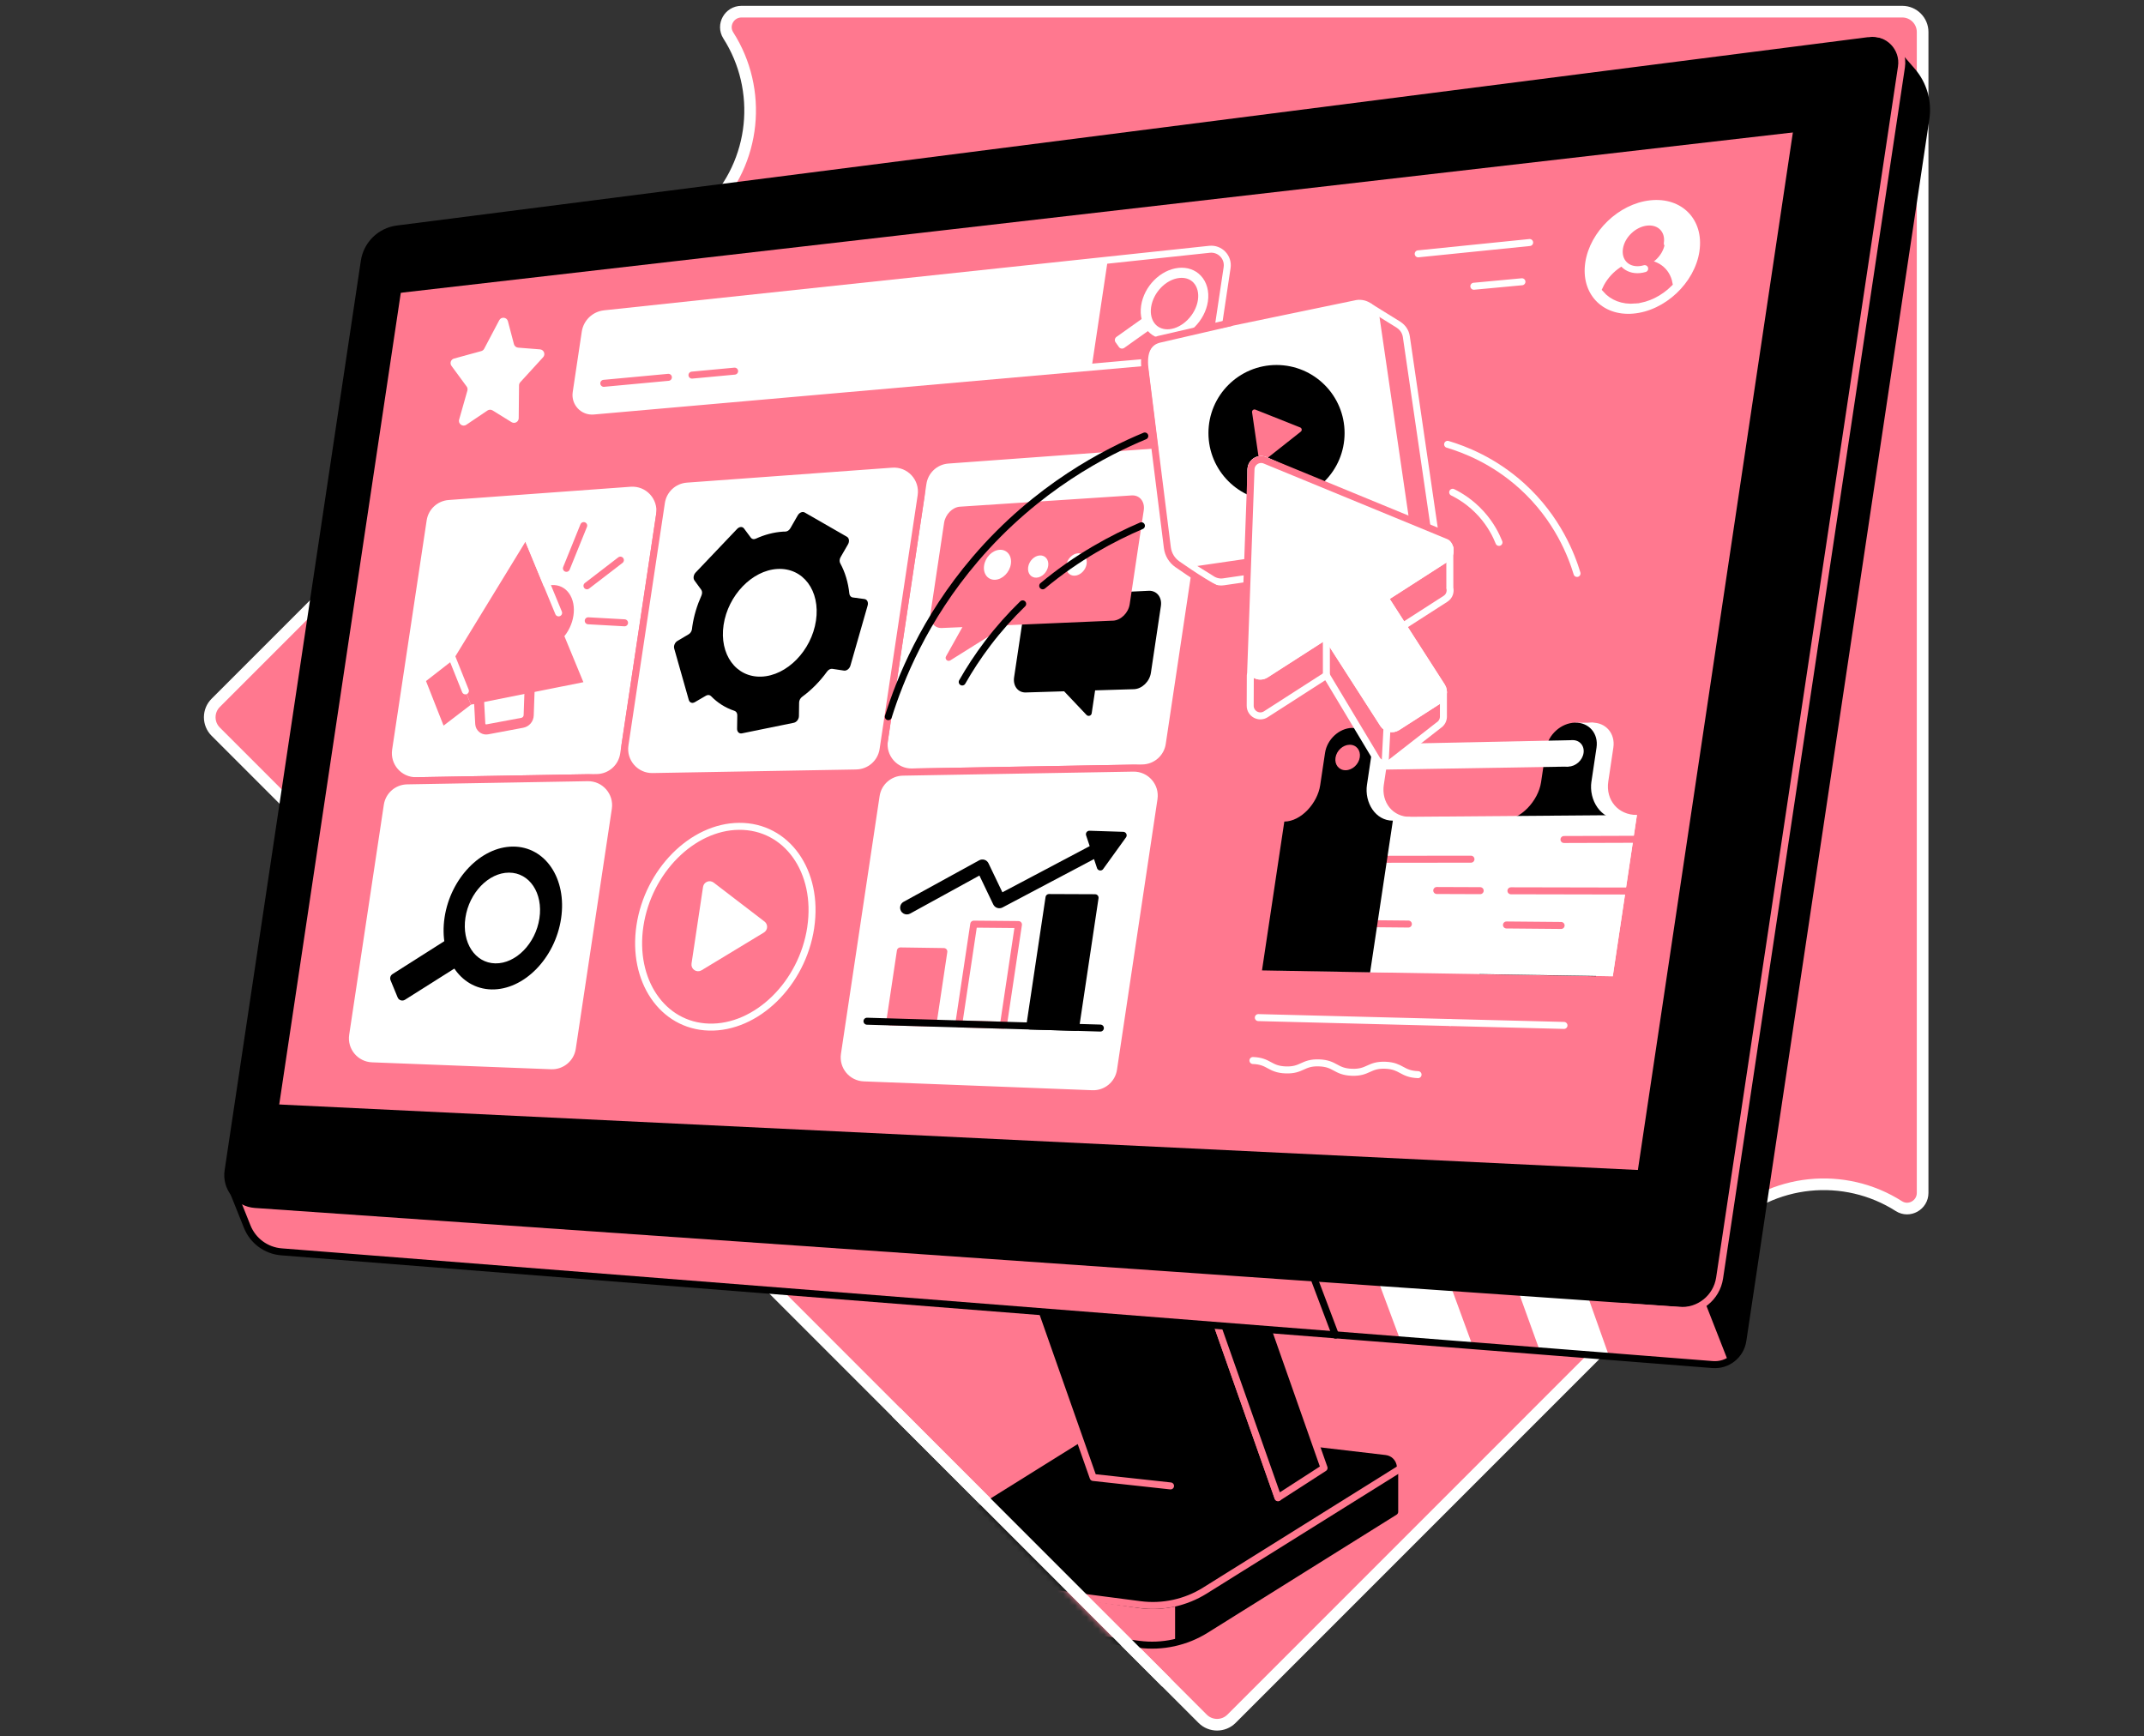 <svg fill="none" height="298" viewBox="0 0 368 298" width="368" xmlns="http://www.w3.org/2000/svg" xmlns:xlink="http://www.w3.org/1999/xlink"><rect x="0" y="0" width="368" height="298" fill="#333333" stroke="none"/><mask id="a" height="296" maskUnits="userSpaceOnUse" width="306" x="31" y="1"><path d="m54.5 35.921-17.475 84.703c-1.367 1.363-1.367 3.581 0 4.944l-4.025 93.432 109.901 12.449 21.176 21.176 42.35 42.352c1.367 1.364 3.582 1.364 4.949 0l42.351-42.353 38.773-7.124 13-14.051c8.106-8.106 11.152-30.372 20.43-24.448 1.763 1.123 4.073-.184 4.073-2.272l5-199.232c0-1.932-6.569-3.497-8.501-3.497h-199.232c-2.088 0-3.391 2.306-2.268 4.072 5.927 9.275 3.104 12.322-5.002 20.428" fill="#d9d9d9"/><path d="m54.5 35.921-17.475 84.703c-1.367 1.363-1.367 3.581 0 4.944l-4.025 93.432 109.901 12.449 21.176 21.176 42.35 42.352c1.367 1.364 3.582 1.364 4.949 0l42.351-42.353 38.773-7.124 13-14.051c8.106-8.106 11.152-30.372 20.43-24.448 1.763 1.123 4.073-.184 4.073-2.272l5-199.232c0-1.932-6.569-3.497-8.501-3.497h-199.232c-2.088 0-3.391 2.306-2.268 4.072 5.927 9.275 3.104 12.322-5.002 20.428" fill="none" stroke="#fff" stroke-miterlimit="10" stroke-width="2"/></mask><path d="m121.724 35.921-84.699 84.703c-1.367 1.363-1.367 3.581 0 4.944l169.402 169.409c1.367 1.364 3.582 1.364 4.949 0l84.702-84.706c8.106-8.106 20.574-9.194 29.852-3.27 1.763 1.123 4.073-.184 4.073-2.272v-199.232c0-1.932-1.569-3.497-3.501-3.497h-199.232c-2.088 0-3.391 2.306-2.268 4.072 5.927 9.275 4.832 21.743-3.274 29.848" fill="#ff788f"/><path d="m121.724 35.921-84.699 84.703c-1.367 1.363-1.367 3.581 0 4.944l169.402 169.409c1.367 1.364 3.582 1.364 4.949 0l84.702-84.706c8.106-8.106 20.574-9.194 29.852-3.27 1.763 1.123 4.073-.184 4.073-2.272v-199.232c0-1.932-1.569-3.497-3.501-3.497h-199.232c-2.088 0-3.391 2.306-2.268 4.072 5.927 9.275 4.832 21.743-3.274 29.848" stroke="#fff" stroke-miterlimit="10" stroke-width="2"/><g mask="url(#a)"><path d="m154.875 276.901v-6.831l84.516-17.458v6.831l-32.406 20.252c-3.422 2.137-7.48 3.023-11.482 2.5l-40.631-5.294z" fill="#ff788f" stroke="#000" stroke-linecap="round" stroke-linejoin="round" stroke-width="1.2"/><path d="m206.985 279.698 32.406-20.252v-6.831l-23.586 6.965-14.11 6.506v15.799c1.857-.431 3.652-1.162 5.294-2.187z" fill="#000"/><path d="m152.081 269.064 38.855-24.24 46.82 5.485c1.504.177 1.946 2.151.66 2.953l-31.597 19.708c-3.316 2.073-7.247 2.928-11.125 2.423l-43.616-6.329z" fill="#000" stroke="#000" stroke-linecap="round" stroke-linejoin="round" stroke-width="1.2"/><path d="m240.072 252.206-33.249 20.764c-3.317 2.073-7.248 2.928-11.126 2.423l-40.822-5.319" stroke="#ff788f" stroke-linecap="round" stroke-linejoin="round" stroke-width="1.2"/><path d="m200.914 255.014-13.284-1.452-10.691-30.389 31.357 2.469 11.062 31.388" fill="#000"/><path d="m200.914 255.014-13.284-1.452-10.691-30.389 31.357 2.469 11.062 31.388" stroke="#ff788f" stroke-linecap="round" stroke-linejoin="round" stroke-width="1.2"/><path d="m219.358 257.03 7.908-5.1-10.691-30.388-8.279 4.1z" fill="#000" stroke="#ff788f" stroke-linecap="round" stroke-linejoin="round" stroke-width="1.2"/><path d="m293.97 234.189-245.661-19.348c-2.621-.204-4.899-1.882-5.874-4.323l-2.328-5.813 26.889-154.046c.099-.671 257.817-41.521 258.488-41.606l2.716 3.136c1.939 2.239 2.805 5.217 2.367 8.148l-31.417 209.733c-.378 2.518-2.638 4.316-5.178 4.118z" fill="#ff788f"/><path d="m229.226 229.135-3.709-9.812 47.056 3.268 3.642 10.246z" fill="#fff"/><path d="m236.664 220.101-11.147-.778 3.709 9.812 11.129.876z" fill="#ff788f"/><path d="m249.097 220.963 3.673 10.027 11.549.908-3.659-10.134z" fill="#ff788f"/><path d="m229.226 229.135-3.709-9.812" stroke="#000" stroke-linecap="round" stroke-linejoin="round" stroke-width="1.2"/><path d="m293.97 234.189-245.661-19.348c-2.621-.204-4.899-1.882-5.874-4.323l-2.328-5.813 26.889-154.046c.099-.671 257.817-41.521 258.488-41.606l2.716 3.136c1.939 2.239 2.805 5.217 2.367 8.148l-31.417 209.733c-.378 2.518-2.638 4.316-5.178 4.118z" stroke="#000" stroke-linecap="round" stroke-linejoin="round" stroke-width="1.2"/><path d="m330.564 20.338c.438-2.932-.424-5.909-2.366-8.148l-2.716-3.136c-.057.007-1.844.29-5.061.798l-1.042 2.677-29.333 204.304 6.58 16.802c1.314-.699 2.282-1.992 2.518-3.564z" fill="#000"/><path d="m288.658 223.707-244.873-16.996c-2.935-.205-5.075-2.868-4.637-5.778l23.381-156.098c.434-2.9 2.744-5.16 5.651-5.535l252.562-32.331c3.32-.424 6.124 2.441 5.626 5.75l-30.77 205.421c-.505 3.384-3.528 5.807-6.94 5.57z" fill="#ff788f"/><path d="m102.451 133.441-30.986.544c-2.921.053-5.185-2.536-4.75-5.425l5.926-39.342c.329-2.183 2.126-3.846 4.327-4.005l31.236-2.275c3.02-.219 5.46 2.416 5.012 5.411l-6.174 41.076c-.343 2.278-2.282 3.977-4.584 4.019z" fill="#fff" stroke="#ff788f" stroke-linecap="round" stroke-linejoin="round" stroke-width="1.2"/><path d="m196.096 131.795-39.543.692c-2.921.053-5.185-2.532-4.751-5.421l6.616-44.1c.328-2.183 2.122-3.85 4.326-4.009l39.858-2.903c3.016-.219 5.461 2.416 5.012 5.407l-6.93 46.311c-.342 2.282-2.281 3.981-4.588 4.023z" fill="#fff" stroke="#ff788f" stroke-linecap="round" stroke-linejoin="round" stroke-width="1.2"/><path d="m94.567 184.106-30.738-1.19c-2.811-.109-4.906-2.638-4.486-5.421l5.944-39.466c.343-2.278 2.282-3.977 4.584-4.016l30.989-.544c2.921-.053 5.185 2.536 4.751 5.422l-6.192 41.2c-.357 2.38-2.448 4.107-4.853 4.015z" fill="#fff" stroke="#ff788f" stroke-linecap="round" stroke-linejoin="round" stroke-width="1.2"/><path d="m146.981 132.657-34.959.614c-2.921.053-5.185-2.536-4.75-5.421l6.255-41.61c.328-2.183 2.126-3.846 4.327-4.009l35.238-2.568c3.019-.219 5.46 2.416 5.011 5.407l-6.534 43.563c-.342 2.282-2.281 3.98-4.584 4.019z" fill="#fff" stroke="#ff788f" stroke-linecap="round" stroke-linejoin="round" stroke-width="1.2"/><path d="m187.464 187.705-39.229-1.518c-2.811-.11-4.902-2.635-4.485-5.418l6.633-44.231c.342-2.281 2.281-3.98 4.584-4.019l39.547-.692c2.917-.05 5.185 2.532 4.751 5.418l-6.951 46.441c-.357 2.381-2.448 4.111-4.853 4.019z" fill="#fff" stroke="#ff788f" stroke-linecap="round" stroke-linejoin="round" stroke-width="1.2"/><path d="m87.182 55.135 1.031 3.928c.088.332.374.572.717.6l3.758.297c.671.053.985.855.533 1.349l-3.92 4.288c-.134.148-.208.339-.212.537l-.057 5.637c-.007.629-.696 1.01-1.233.678l-3.253-2.013c-.268-.166-.611-.159-.876.018l-3.638 2.448c-.625.42-1.434-.166-1.226-.89l1.416-4.98c.067-.24.021-.498-.127-.699l-2.603-3.539c-.336-.456-.11-1.109.438-1.257l4.673-1.279c.215-.06.396-.205.502-.403l2.582-4.892c.343-.65 1.307-.54 1.494.173z" fill="#fff"/><path d="m291.695 43.136c-.816 5.443-5.944 10.229-11.383 10.688-5.358.452-9.003-3.482-8.212-8.78.795-5.298 5.743-10.07 11.122-10.663 5.46-.604 9.286 3.313 8.47 8.756z" fill="#fff"/><path d="m280.662 51.496c2.147-.187 4.227-1.268 5.817-2.84-.403-2.229-2.328-3.684-4.878-3.437-2.532.244-4.909 2.087-5.976 4.422 1.127 1.31 2.9 2.045 5.037 1.858z" fill="#ff788f" stroke="#ff788f" stroke-miterlimit="10" stroke-width="1.2"/><path d="m285.751 41.826c-.304 2.024-2.207 3.825-4.242 4.019-2.024.191-3.412-1.279-3.111-3.285.3-2.006 2.179-3.8 4.206-4.016 2.038-.212 3.454 1.254 3.151 3.281z" fill="#ff788f"/><path d="m282.297 46.103c-.279.081-.565.138-.855.166-2.26.212-3.807-1.427-3.472-3.666.336-2.239 2.43-4.245 4.694-4.482 2.278-.24 3.857 1.399 3.518 3.663" stroke="#fff" stroke-linecap="round" stroke-linejoin="round" stroke-width="1.2"/><path d="m243.421 43.564 19.129-1.943" stroke="#fff" stroke-linecap="round" stroke-linejoin="round" stroke-width="1.2"/><path d="m252.971 49.126 8.258-.77" stroke="#fff" stroke-linecap="round" stroke-linejoin="round" stroke-width="1.2"/><path d="m83.449 126.055c-.417 0-.827-.137-1.162-.402-.427-.336-.685-.837-.717-1.378l-.272-5.05c-.025-.477.343-.887.819-.912.473-.028.886.343.911.82l.272 5.054c0 .053.032.088.057.106.025.018.06.039.117.028l6.001-1.123c.23-.042.396-.237.403-.47l.208-5.912c.018-.48.424-.841.897-.837.477.017.855.417.837.897l-.208 5.912c-.039 1.053-.784 1.922-1.819 2.112l-5.997 1.124c-.117.021-.23.031-.346.031z" fill="#ff788f"/><path d="m80.828 120.941-4.694 3.589-3.013-7.647 4.641-3.613z" fill="#ff788f"/><path d="m89.736 109.074c.996 2.437 3.677 2.991 5.997 1.222 2.331-1.777 3.401-5.213 2.384-7.661-1.014-2.44-3.712-2.956-6.022-1.169-2.31 1.787-3.352 5.181-2.359 7.611z" fill="#ff788f"/><path d="m77.766 113.284 3.059 7.646 19.309-3.853-9.95-24.098z" fill="#ff788f"/><path d="m95.881 105.182-5.104-12.358" stroke="#fff" stroke-linecap="round" stroke-linejoin="round" stroke-width="1.2"/><path d="m77.494 112.599 2.388 5.969" stroke="#fff" stroke-linecap="round" stroke-linejoin="round" stroke-width="1.2"/><path d="m97.22 97.538 2.97-7.336" stroke="#ff788f" stroke-linecap="round" stroke-linejoin="round" stroke-width="1.2"/><path d="m107.198 106.887-6.231-.346" stroke="#ff788f" stroke-linecap="round" stroke-linejoin="round" stroke-width="1.2"/><path d="m100.748 100.537 5.736-4.408" stroke="#ff788f" stroke-linecap="round" stroke-linejoin="round" stroke-width="1.2"/><path d="m145.78 101.848c-.201-1.922-.734-3.67-1.557-5.171-.163-.297-.145-.706.06-1.06l1.264-2.19c.29-.498.209-1.084-.176-1.307l-7.248-4.164c-.378-.219-.918.007-1.201.501l-1.257 2.193c-.198.346-.533.579-.858.579-.134 0-.269 0-.406.011-1.6.099-3.172.526-4.673 1.208-.325.148-.657.092-.844-.163l-1.187-1.593c-.265-.357-.788-.325-1.169.074l-7.124 7.488c-.374.392-.466 1-.205 1.36l1.162 1.597c.187.254.194.646.032 1.01-.745 1.656-1.286 3.426-1.561 5.263-.025.155-.043.31-.057.466-.039.371-.268.727-.575.907l-1.929 1.145c-.434.258-.678.84-.547 1.307l2.5 8.812c.135.47.597.643 1.032.388l1.921-1.116c.314-.183.65-.145.869.081 1.116 1.148 2.472 2.01 4.019 2.519.297.099.488.388.484.766l-.035 2.314c-.007.529.364.883.83.787l8.911-1.819c.477-.099.869-.611.876-1.144l.032-2.324c.003-.382.211-.759.519-.986 1.6-1.169 3.051-2.638 4.277-4.333.237-.329.59-.516.915-.466l1.985.3c.459.07.957-.318 1.112-.862l2.956-10.317c.156-.547-.091-1.038-.551-1.102l-2.009-.272c-.325-.046-.548-.314-.587-.681zm-15.109 14.276c-4.351.152-7.23-3.825-6.471-8.883.76-5.058 4.882-9.353 9.243-9.596 4.408-.244 7.386 3.726 6.612 8.875-.773 5.15-4.994 9.448-9.384 9.604z" fill="#000"/><path d="m197.152 101.392-18.609.894c-1.332.063-2.586 1.31-2.808 2.786l-1.674 11.168c-.223 1.477.671 2.642 1.999 2.6l18.564-.562c1.384-.042 2.694-1.303 2.92-2.818l1.713-11.451c.226-1.512-.717-2.684-2.108-2.621z" fill="#000"/><path d="m181.661 117.6 4.828 5.096c.297.315.827.149.89-.279l.869-5.813-6.59.999z" fill="#000"/><path d="m166.308 105.627-3.931 7.018c-.261.47.272.978.728.696l9.642-6.04-6.439-1.671z" fill="#ff788f"/><path d="m191.007 106.517-29.361 1.261c-1.282.056-2.144-1.077-1.928-2.525l2.327-15.52c.219-1.448 1.434-2.691 2.723-2.776l29.46-1.932c1.378-.092 2.314 1.056 2.087 2.561l-2.412 16.105c-.226 1.505-1.522 2.773-2.896 2.833z" fill="#ff788f"/><path d="m173.506 96.804c-.212 1.423-1.42 2.631-2.688 2.695s-2.119-1.031-1.907-2.448 1.409-2.624 2.677-2.695c1.268-.071 2.13 1.021 1.918 2.448z" fill="#fff"/><path d="m179.913 97.136c-.159 1.056-1.06 1.953-2.006 2.003-.947.049-1.586-.766-1.431-1.815.156-1.049 1.053-1.946 2.003-1.999s1.593.759 1.434 1.815z" fill="#fff"/><path d="m186.511 96.783c-.159 1.063-1.07 1.967-2.035 2.017-.96.049-1.61-.77-1.451-1.83s1.066-1.96 2.027-2.017 1.618.766 1.459 1.829z" fill="#fff"/><path d="m88.037 145.291c-5.499.024-10.723 5.471-11.73 12.164-1.007 6.696 2.568 12.224 8.042 12.351 5.545.127 10.928-5.319 11.956-12.164s-2.702-12.376-8.268-12.351zm-3.016 20.043c-3.49-.063-5.778-3.574-5.135-7.844s3.981-7.728 7.477-7.728c3.525 0 5.877 3.514 5.224 7.844-.65 4.331-4.051 7.792-7.569 7.728z" fill="#000"/><path d="m68.251 171.176-1.215-2.942c-.159-.389-.018-.834.336-1.06l11.136-7.074 1.918 4.588-10.914 6.891c-.452.286-1.056.095-1.261-.399z" fill="#000"/><path d="m139.155 159.196c-1.452 9.667-9.335 17.31-17.476 17.073-8-.233-13.245-8.014-11.84-17.38 1.406-9.367 8.968-17.01 17.01-17.074 8.187-.067 13.754 7.714 12.302 17.381z" stroke="#fff" stroke-linecap="round" stroke-linejoin="round" stroke-width="1.2"/><path d="m130.858 158.634-8.727-6.686c-.329-.25-.802-.056-.866.35l-1.978 13.167c-.067.452.424.781.816.544l10.706-6.485c.325-.197.349-.66.049-.893z" fill="#fff" stroke="#fff" stroke-linecap="round" stroke-linejoin="round" stroke-width="1.2"/><path d="m160.162 175.594-7.445-.219 1.826-12.178 7.459.109z" fill="#ff788f" stroke="#ff788f" stroke-linecap="round" stroke-linejoin="round" stroke-width="1.2"/><path d="m172.224 175.947-7.657-.222 2.568-17.123 7.675.07z" fill="#fff" stroke="#ff788f" stroke-linecap="round" stroke-linejoin="round" stroke-width="1.2"/><path d="m184.628 176.311-7.876-.23 3.302-22.046 7.905.032z" fill="#000" stroke="#000" stroke-linecap="round" stroke-linejoin="round" stroke-width="1.2"/><path d="m148.811 175.262 40.059 1.176" stroke="#000" stroke-linecap="round" stroke-linejoin="round" stroke-width="1.2"/><path d="m155.656 156.935c-.41 0-.805-.215-1.014-.6-.307-.558-.102-1.261.456-1.568l12.969-7.121c.279-.152.608-.183.911-.088.304.095.551.314.689.6l2.384 4.977 17.995-9.512c.565-.3 1.265-.081 1.561.481.297.565.082 1.264-.48 1.561l-19.058 10.076c-.279.149-.604.173-.904.075-.301-.099-.544-.315-.682-.597l-2.374-4.959-11.895 6.53c-.177.096-.367.142-.555.142z" fill="#000"/><path d="m192.783 143.359-5.795-.188 1.875 5.623z" fill="#000" stroke="#000" stroke-linecap="round" stroke-linejoin="round" stroke-width="1.2"/><path d="m205.414 61.421-103.553 9.12c-1.777.155-3.228-1.388-2.967-3.151l1.554-10.377c.251-1.681 1.607-2.977 3.295-3.158l103.864-11.073c1.794-.191 3.285 1.363 3.016 3.147l-1.847 12.326c-.254 1.706-1.646 3.013-3.366 3.165z" fill="#fff"/><path d="m208.342 61.163-20.344 1.791 2.754-18.373 20.401-2.176z" fill="#ff788f" stroke="#ff788f" stroke-miterlimit="10" stroke-width="1.2"/><path d="m118.772 64.377 7.318-.682" stroke="#ff788f" stroke-linecap="round" stroke-linejoin="round" stroke-width="1.2"/><path d="m103.634 65.787 11.09-1.031" stroke="#ff788f" stroke-linecap="round" stroke-linejoin="round" stroke-width="1.2"/><path d="m200.363 58.249c-1.289 0-2.441-.477-3.281-1.367-1.032-1.091-1.477-2.709-1.215-4.436.494-3.309 3.309-6.149 6.403-6.471 1.505-.155 2.865.314 3.825 1.321 1.042 1.091 1.491 2.712 1.229 4.454-.491 3.285-3.39 6.191-6.463 6.474-.17.014-.336.025-.498.025zm2.455-10.568c-.12 0-.248.007-.371.021-2.307.237-4.489 2.479-4.867 5.001-.18 1.197.099 2.285.763 2.988.575.608 1.412.894 2.363.809 2.285-.212 4.531-2.504 4.905-5.005.18-1.204-.099-2.296-.77-2.999-.505-.53-1.215-.812-2.02-.812z" fill="#fff"/><path d="m192.049 59.549-.572-.805c-.212-.297-.142-.713.155-.925l4.75-3.377 1.339 1.886-4.75 3.377c-.297.212-.714.141-.926-.155z" fill="#fff"/><path d="m205.414 61.421-103.553 9.12c-1.777.155-3.228-1.388-2.967-3.151l1.554-10.377c.251-1.681 1.607-2.977 3.295-3.158l103.864-11.073c1.794-.191 3.285 1.363 3.016 3.147l-1.847 12.326c-.254 1.706-1.646 3.013-3.366 3.165z" stroke="#fff" stroke-linecap="round" stroke-linejoin="round" stroke-width="1.2"/><path d="m248.899 175.485 19.546.498" stroke="#fff" stroke-linecap="round" stroke-linejoin="round" stroke-width="1.2"/><path d="m215.981 174.641 32.918.844" stroke="#fff" stroke-linecap="round" stroke-linejoin="round" stroke-width="1.2"/><path d="m215.056 182.005c2.84.102 2.787 1.512 5.626 1.614 2.84.102 2.889-1.31 5.729-1.208s2.79 1.512 5.63 1.614c2.84.103 2.889-1.31 5.729-1.208 2.839.103 2.79 1.512 5.63 1.614" stroke="#fff" stroke-linecap="round" stroke-linejoin="round" stroke-width="1.2"/><path d="m274.293 125.067-.791-1.039-3.164-.003 1.487 1.879z" fill="#fff"/><path d="m235.802 126.374-.434-1.452-3.299.003 2.077 1.699z" fill="#fff"/><path d="m276.049 134.119.869-5.81c.363-2.423-1.293-4.344-3.691-4.288-2.384.057-4.602 2.052-4.963 4.454l-.861 5.761c-.477 3.178-3.391 5.774-6.492 5.799l-4.069 27.157 19.977.35 4.146-27.68c-3.203.028-5.397-2.547-4.916-5.75z" fill="#fff"/><path d="m237.526 134.656.837-5.598c.35-2.335-1.18-4.186-3.405-4.136-2.214.053-4.288 1.974-4.634 4.291l-.833 5.552c-.459 3.063-3.183 5.567-6.065 5.591l-3.924 26.186 18.561.325 3.994-26.67c-2.974.025-4.997-2.458-4.535-5.545z" fill="#fff"/><path d="m273.16 134.119.869-5.81c.363-2.423-1.293-4.344-3.691-4.288-2.384.057-4.602 2.052-4.963 4.454l-.862 5.761c-.476 3.178-3.5 6.512-6.604 6.537l-3.96 26.419 19.977.35 4.037-26.942c-3.203.028-5.287-3.285-4.807-6.488z" fill="#000"/><path d="m276.819 167.549-41.645-.678 3.994-26.67 41.797-.332z" fill="#fff"/><path d="m252.48 147.452-14.399.018" stroke="#ff788f" stroke-linecap="round" stroke-linejoin="round" stroke-width="1.2"/><path d="m241.736 158.585-5.312-.05" stroke="#ff788f" stroke-linecap="round" stroke-linejoin="round" stroke-width="1.2"/><path d="m267.954 158.828-9.381-.084" stroke="#ff788f" stroke-linecap="round" stroke-linejoin="round" stroke-width="1.2"/><path d="m254.062 152.856-7.456-.028" stroke="#ff788f" stroke-linecap="round" stroke-linejoin="round" stroke-width="1.2"/><path d="m281.898 152.923-22.559-.046" stroke="#ff788f" stroke-linecap="round" stroke-linejoin="round" stroke-width="1.2"/><path d="m271.8 129.249c-.187 1.253-1.349 2.288-2.589 2.31-1.24.021-2.087-.979-1.9-2.229s1.342-2.285 2.582-2.31c1.243-.025 2.098.971 1.91 2.225z" fill="#fff"/><path d="m269.211 131.562-38.23.625.654-4.372 38.254-.792z" fill="#fff"/><path d="m234.633 134.656.837-5.598c.35-2.335-1.179-4.186-3.404-4.136-2.215.053-4.288 1.974-4.634 4.291l-.834 5.552c-.459 3.063-3.27 6.21-6.156 6.234l-3.832 25.543 18.56.325 3.903-26.027c-2.974.025-4.906-3.101-4.443-6.188z" fill="#000"/><path d="m233.397 129.962c-.18 1.212-1.264 2.208-2.416 2.225-1.151.018-1.935-.943-1.755-2.147.18-1.205 1.257-2.201 2.409-2.225 1.155-.025 1.942.936 1.762 2.147z" fill="#ff788f"/><path d="m268.445 144.076 13.633-.043" stroke="#ff788f" stroke-linecap="round" stroke-linejoin="round" stroke-width="1.2"/><path d="m68.184 39.301c-2.91.371-5.217 2.631-5.651 5.535l-23.385 156.098c-.434 2.91 1.702 5.573 4.638 5.778l1.554.109 25.137-167.812z" fill="#000"/><path d="m40.903 189.214-1.755 11.715c-.434 2.911 1.702 5.574 4.638 5.779l244.873 16.999c3.412.236 6.431-2.19 6.94-5.57l2.476-16.526z" fill="#000"/><path d="m320.742 6.97-10.864 1.392-32.06 214.597 10.843.752c3.412.237 6.432-2.19 6.941-5.57l30.766-205.421c.495-3.309-2.31-6.174-5.626-5.75z" fill="#000"/><path d="m61.95 51.034 263.221-30.311 1.197-8.003c.495-3.309-2.31-6.174-5.626-5.75l-252.562 32.331c-2.91.371-5.217 2.631-5.651 5.535z" fill="#000"/><path d="m288.658 223.707-244.873-16.996c-2.935-.205-5.075-2.868-4.637-5.778l23.381-156.098c.434-2.9 2.744-5.16 5.651-5.535l252.562-32.331c3.32-.424 6.124 2.441 5.626 5.75l-30.77 205.421c-.505 3.384-3.528 5.807-6.94 5.57z" stroke="#000" stroke-linecap="round" stroke-linejoin="round" stroke-width="1.2"/><path d="m320.742 5.754c3.32-.424 6.124 2.441 5.626 5.75l-31.211 207.823c-.506 3.384-3.529 5.806-6.941 5.57l-9.412-.654" stroke="#ff788f" stroke-linecap="round" stroke-linejoin="round" stroke-width="1.2"/><path d="m248.842 100.887.011-.007-.007-6.83-4.062 1.671-27.602-12.464c-1.151-.519-2.455.318-2.458 1.579l-.12 31.476-.018 4.797c-.007 1.381 1.522 2.221 2.684 1.473l10.395-6.679 8.66 14.428c.519.808 1.596 1.045 2.409.522l8.215-6.403c.505-.325.788-.869.802-1.427v-4.235l-1.346-.741-.742 1.176-7.946-9.78 10.394-6.679c.675-.435.901-1.197.738-1.879z" fill="#ff788f" stroke="#fff" stroke-linecap="round" stroke-linejoin="round" stroke-width="1.2"/><path d="m246.324 91.616-4.941-33.85c-.127-.862-.625-1.572-1.307-2.01l.007-.007-5.036-3.119-3.455 1.151-7.162 3.525-20.193 2.949c-1.585.233-2.684 1.706-2.454 3.292l1.769 12.118-.946 20.365 5.333 3.327c.586.403 1.317.604 2.077.494l33.85-4.941c1.586-.233 2.684-1.706 2.454-3.292z" fill="#ff788f" stroke="#fff" stroke-linecap="round" stroke-linejoin="round" stroke-width="1.2"/><path d="m238.692 91.683-33.879 4.945c-1.579.23-3.048-.862-3.277-2.444l-3.981-31.996c-.229-1.579.862-3.048 2.444-3.278l32.914-6.827c1.579-.23 3.048.862 3.278 2.444l4.945 33.878c.229 1.579-.862 3.048-2.444 3.278z" fill="#fff" stroke="#fff" stroke-linecap="round" stroke-linejoin="round" stroke-width="1.2"/><path d="m210.595 101.781c-1.674-.286-6.167-3.306-8.519-4.952-.943-.66-1.561-1.688-1.706-2.833l-3.786-30.223c-.413-2.808.081-4.913 2.292-5.527l12.277-2.84" stroke="#ff788f" stroke-linecap="round" stroke-linejoin="round" stroke-width="1.2"/><path d="m219.104 86.008c6.452 0 11.683-5.231 11.683-11.684s-5.231-11.684-11.683-11.684c-6.453 0-11.684 5.231-11.684 11.684s5.231 11.684 11.684 11.684z" fill="#000"/><path d="m223.169 73.36-7.689-3.059c-.301-.12-.622.131-.573.452l1.194 8.187c.046.321.424.47.678.268l6.492-5.128c.254-.201.198-.604-.106-.724z" fill="#ff788f"/><g stroke-width="1.2"><path d="m248.471 76.256c2.875.855 7.901 2.769 12.74 7.141 6.181 5.588 8.576 12.051 9.473 15.018" stroke="#fff" stroke-linecap="round" stroke-linejoin="round"/><path d="m249.34 84.485c1.215.6 3.112 1.724 4.899 3.701 1.657 1.837 2.561 3.677 3.048 4.899" stroke="#fff" stroke-linecap="round" stroke-linejoin="round"/><path d="m247.875 92.88-30.693-13.859c-1.151-.519-2.455.318-2.458 1.579l-.141 33.677c-.008 1.381 1.522 2.221 2.684 1.473l10.394-6.679 9.766 15.194c.519.809 1.597 1.046 2.409.523l7.117-4.574c.809-.519 1.045-1.596.522-2.409l-9.765-15.194 10.394-6.679c1.162-.745 1.035-2.486-.226-3.055z" fill="#fff" stroke="#fff" stroke-linecap="round" stroke-linejoin="round"/><path d="m196.495 74.825c-6.495 2.702-18.482 8.713-29.078 21.114-8.795 10.292-12.945 20.676-14.944 27.058" stroke="#000" stroke-linecap="round" stroke-linejoin="round"/><path d="m175.534 103.635c-2.077 2.017-4.105 4.274-6.015 6.792-1.696 2.232-3.137 4.457-4.362 6.615" stroke="#000" stroke-linecap="round" stroke-linejoin="round"/><path d="m195.916 90.231c-4.849 2.08-10.966 5.309-16.942 10.307" stroke="#000" stroke-linecap="round" stroke-linejoin="round"/><path d="m227.665 115.902-.007-8.788" stroke="#fff" stroke-linecap="round" stroke-linejoin="round"/><path d="m237.741 131.018.467-8.787" stroke="#fff" stroke-linecap="round" stroke-linejoin="round"/><path d="m247.875 92.88-30.693-13.859c-1.151-.519-2.455.318-2.458 1.579l-.141 33.677c-.008 1.381 1.522 2.221 2.684 1.473l10.394-6.679 9.766 15.194c.519.809 1.597 1.046 2.409.523l7.117-4.574c.809-.519 1.045-1.596.522-2.409l-9.765-15.194 10.394-6.679c1.162-.745 1.035-2.486-.226-3.055z" fill="#fff" stroke="#fff" stroke-linecap="round" stroke-linejoin="round"/><path d="m249.34 92.255-32.158-13.238c-1.151-.519-2.455.318-2.458 1.579l-1.265 34.877" stroke="#ff788f" stroke-linecap="round" stroke-linejoin="round"/></g><path d="m84.388 157.596c.208-1.152 1.438-3.062.925-3.458-1.307-1.017-2.812 1.84-2.949 3.458-.12 1.441.215 4.213 1.642 3.712.943-.332.078-2.024.382-3.712z" fill="#fff"/></g><path d="m153.844 242.391 46.36 46.363" stroke="#fff" stroke-miterlimit="10" stroke-width="2"/></svg>